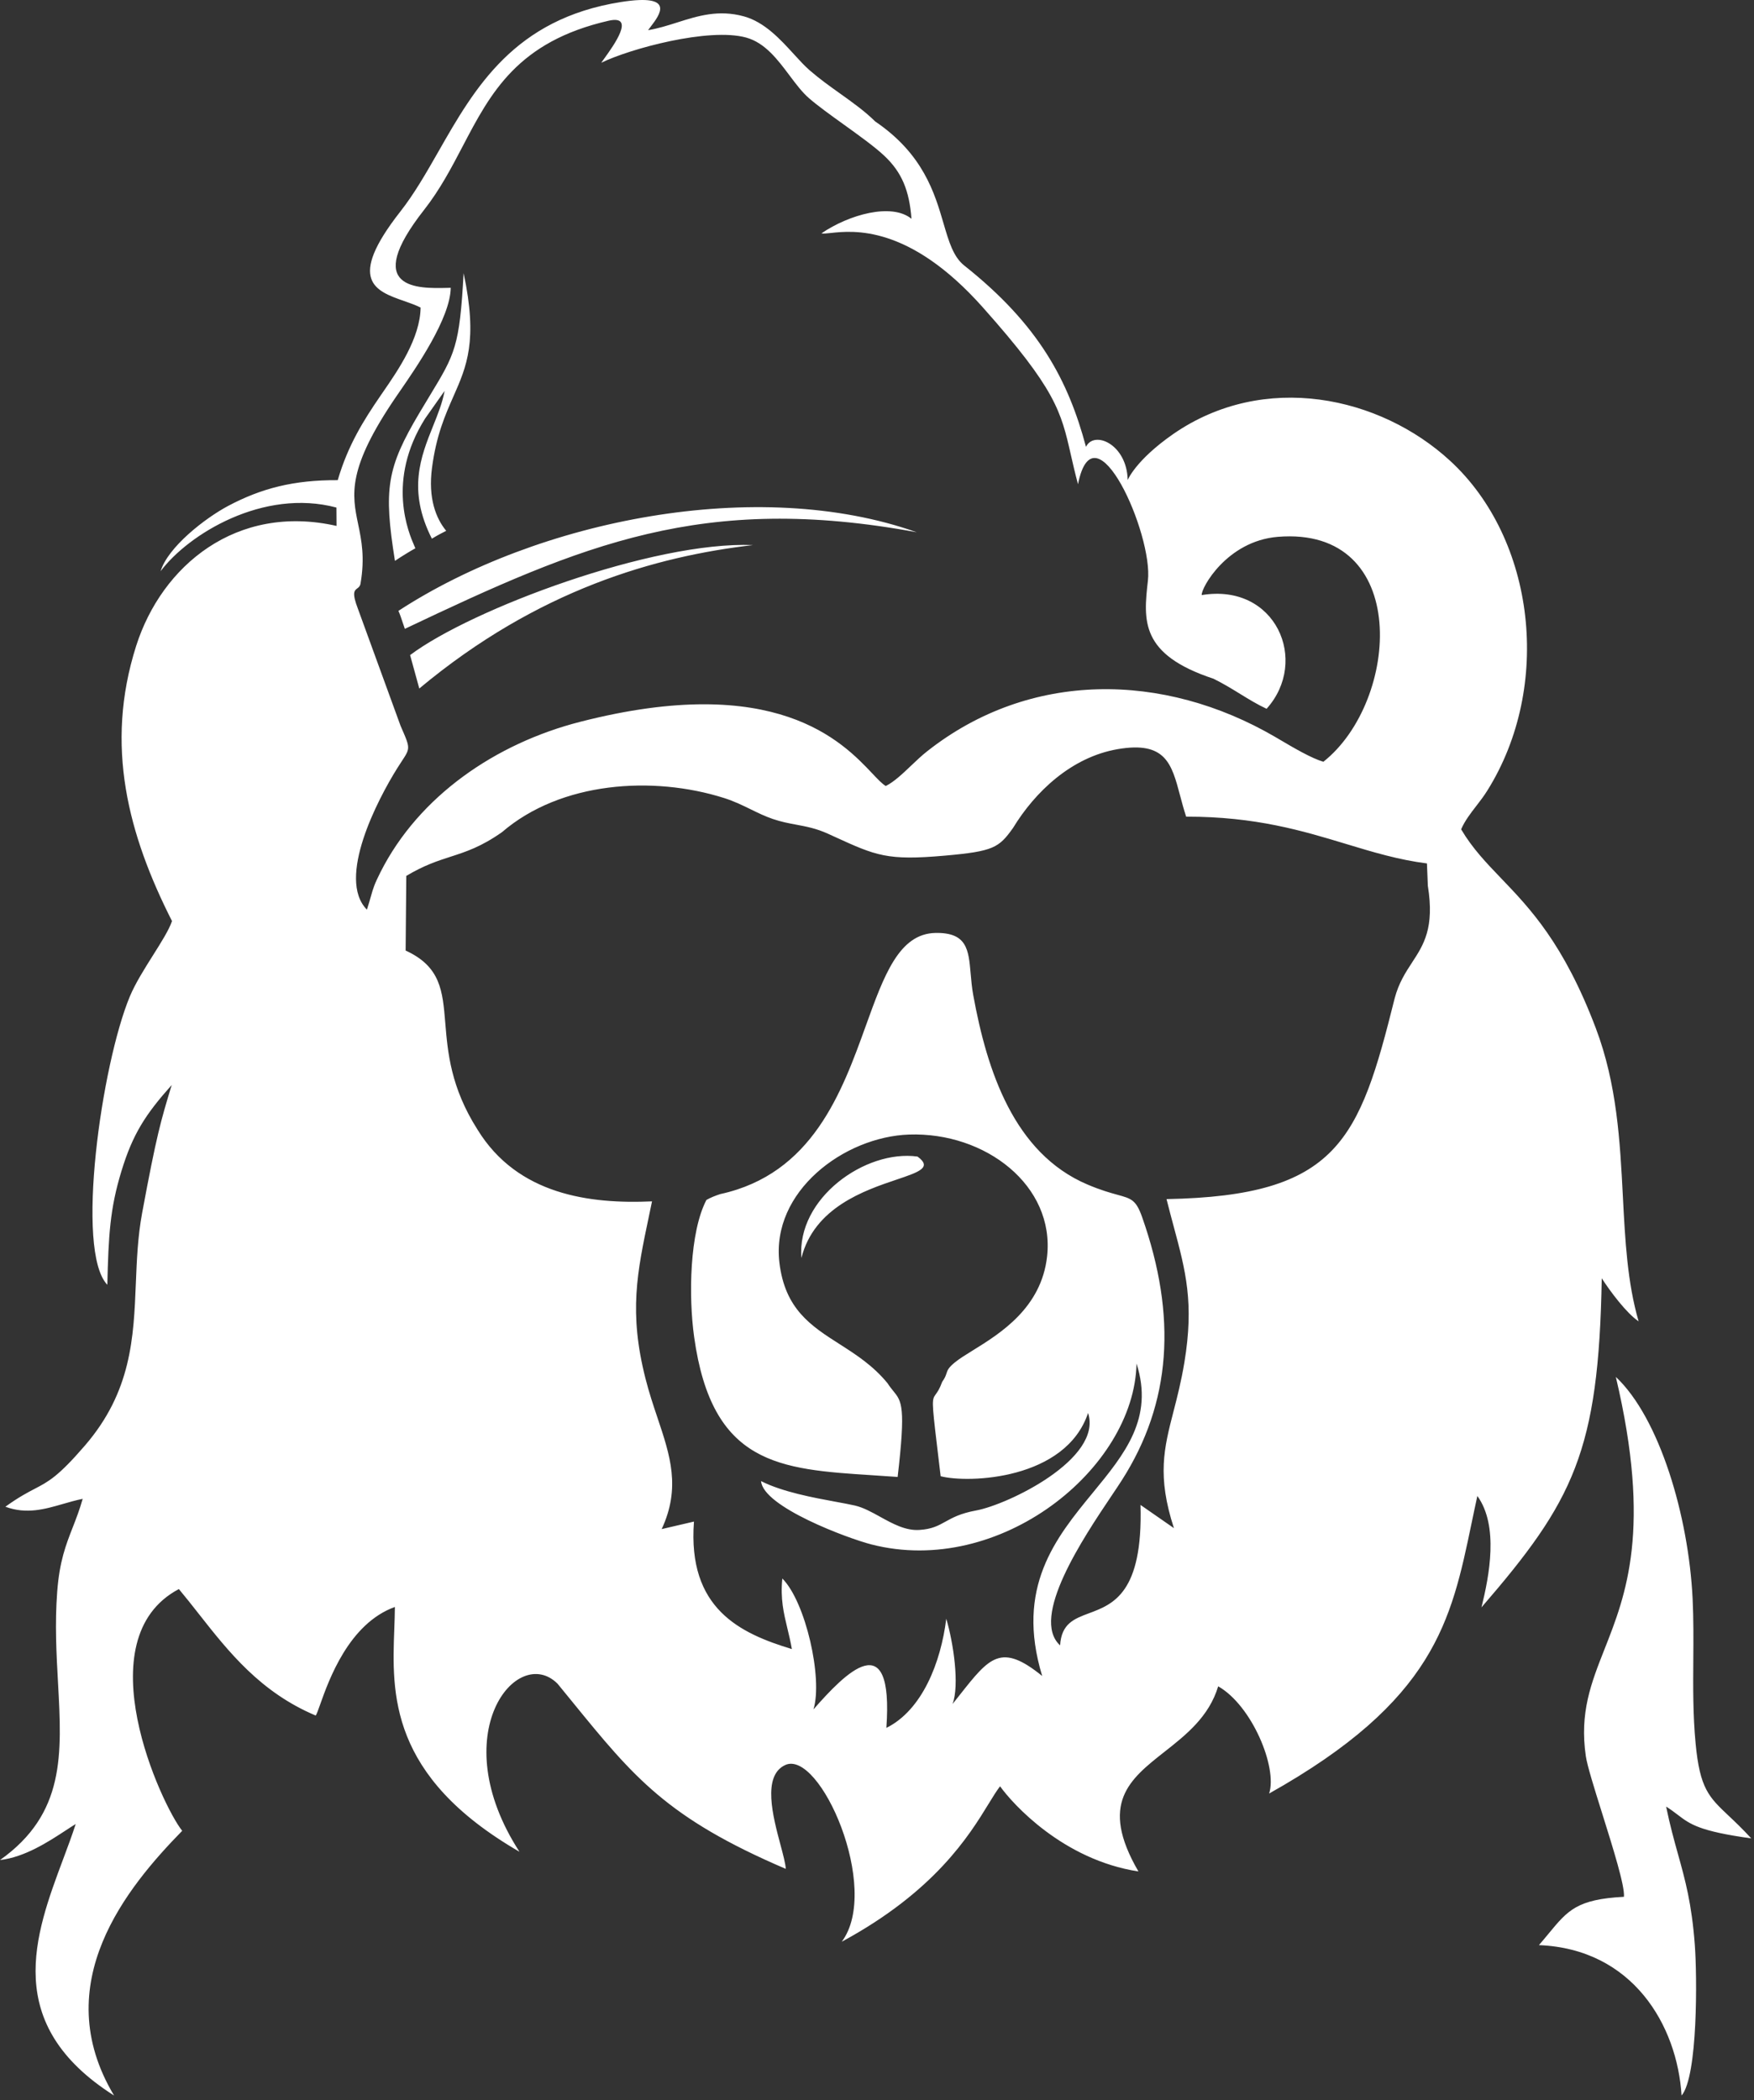 <?xml version="1.0" encoding="UTF-8"?> <svg xmlns="http://www.w3.org/2000/svg" width="294" height="352" viewBox="0 0 294 352" fill="none"><rect x="0" y="0" width="294" height="352" fill="#333333" stroke="none"/> <path fill-rule="evenodd" clip-rule="evenodd" d="M167.63 299.399C169.71 302.309 178.16 311.729 190.82 313.669C184.195 302.275 189.341 298.224 195.183 293.623C198.786 290.787 202.653 287.743 204.19 282.639C209.84 285.859 214.15 296.229 212.73 300.609C240.462 285.054 243.24 271.72 246.65 255.351L246.65 255.349C246.965 253.84 247.285 252.305 247.63 250.739C251.25 255.759 249.63 264.109 248.32 269.409C263.73 251.579 267.98 243.319 268.48 214.249C269.92 216.479 272.63 220.109 274.66 221.469C272.767 214.957 272.401 207.885 272.022 200.554C271.546 191.35 271.048 181.738 267.48 172.319C262.115 158.154 256.443 152.243 251.618 147.215C249.096 144.586 246.805 142.199 244.91 138.999C245.543 137.553 246.48 136.34 247.443 135.094C248.078 134.272 248.724 133.436 249.3 132.509C260.24 115.039 257.36 90.389 243.07 77.239C231.32 66.419 211.92 62.189 196.65 72.749C190.31 77.159 189.02 80.459 189.02 80.459C188.9 74.419 183.37 72.079 182.03 74.899C179.07 63.809 174.16 54.449 161.63 44.509C159.796 43.055 159.052 40.517 158.154 37.451C156.663 32.36 154.745 25.814 146.7 20.359C144.967 18.643 142.909 17.175 140.799 15.67C139.099 14.457 137.365 13.22 135.74 11.809C134.887 11.074 134.008 10.11 133.068 9.081C130.789 6.586 128.158 3.705 124.71 2.749C120.442 1.568 116.976 2.667 113.519 3.763C111.914 4.272 110.311 4.78 108.63 5.059C108.747 4.887 108.906 4.68 109.084 4.448C110.566 2.508 113.343 -1.125 104.08 0.339C86.185 3.16 79.567 14.752 73.512 25.357C71.453 28.963 69.46 32.455 67.11 35.449C58.008 47.048 62.963 48.783 67.719 50.448C68.696 50.79 69.664 51.129 70.5 51.549C70.435 56.669 66.713 62.066 64.263 65.619L64.262 65.621C64.08 65.884 63.906 66.137 63.74 66.379C60.95 70.459 58.33 74.599 56.61 80.479C49.18 80.439 43.79 81.869 38.29 84.769C34.37 86.849 28.15 91.689 26.92 95.739C31.54 89.569 44.1 81.799 56.39 85.069L56.41 88.149C39.63 84.349 27.1 94.819 22.82 108.269C17.5 124.999 21.51 139.919 28.83 154.379C28.332 155.855 27.05 157.887 25.66 160.09C24.233 162.353 22.692 164.796 21.77 166.999C17.02 178.379 12.56 209.689 17.99 215.339C18.19 207.019 18.43 202.609 20.34 196.339C22.24 190.069 24.41 186.749 28.78 181.859L28.765 181.91C26.956 187.872 26.263 190.157 23.82 203.329C23.089 207.268 22.93 211.176 22.773 215.063C22.402 224.206 22.035 233.235 14.24 242.279C9.763 247.473 8.161 248.31 5.826 249.53C4.577 250.182 3.119 250.944 0.9 252.539C4.437 253.842 7.469 252.965 10.558 252.073C11.643 251.759 12.736 251.443 13.86 251.219C13.332 253.076 12.748 254.573 12.182 256.023C11.043 258.94 9.977 261.67 9.59 266.759C9.178 272.167 9.46 277.26 9.723 282.028C10.387 294.042 10.938 304 0 311.759C4.163 311.282 8.156 308.667 11.012 306.796C11.627 306.393 12.19 306.024 12.69 305.719C12.079 307.614 11.34 309.591 10.578 311.627C5.845 324.285 0.247 339.256 19.12 351.229C7.88 332.459 21.38 316.229 30.54 306.859C27.12 302.599 14.13 274.739 29.98 266.339C31.107 267.683 32.21 269.086 33.331 270.512C38.319 276.854 43.653 283.637 52.92 287.539C53.086 287.31 53.323 286.642 53.663 285.686C55.124 281.572 58.48 272.123 66.19 269.339C66.183 270.518 66.137 271.745 66.09 273.016C65.689 283.821 65.174 297.708 87.07 310.369C74.3 290.629 86.7 275.479 93.45 282.199C94.312 283.249 95.136 284.261 95.932 285.238L95.936 285.243C106.252 297.902 111.799 304.709 131.71 313.239C131.663 312.36 131.281 310.928 130.832 309.247C129.555 304.466 127.74 297.67 131.58 295.849C137.41 293.069 147.75 316.569 141.09 325.449C156.712 317.012 162.469 307.618 165.715 302.322C166.455 301.115 167.064 300.121 167.63 299.399ZM257.95 326.019C273.68 326.649 281.13 339.469 281.86 351.229C284.61 347.999 284.47 331.169 284.08 325.989C283.562 319.041 282.471 315.123 281.267 310.799C280.61 308.439 279.92 305.959 279.27 302.799C280.062 303.296 280.661 303.752 281.221 304.179C283.288 305.755 284.812 306.917 293.54 308.129C292.077 306.533 290.833 305.358 289.776 304.359C286.415 301.187 284.925 299.78 284.21 292.189C283.759 287.441 283.793 282.799 283.826 278.159C283.85 274.768 283.875 271.378 283.71 267.949C283.04 254.139 278.18 237.679 270.84 230.779C276.876 256.309 272.535 267.315 268.944 276.417C266.7 282.107 264.748 287.053 265.81 294.339C266.04 295.941 267.245 299.782 268.549 303.938C270.363 309.723 272.369 316.115 272.2 317.919C264.325 318.335 262.8 320.181 259.597 324.06L259.591 324.067C259.094 324.668 258.557 325.318 257.95 326.019ZM120.73 200.139C136.168 196.772 141.105 183.082 145.138 171.898C148.172 163.485 150.694 156.49 156.79 156.369C162.095 156.268 162.348 159.173 162.697 163.177C162.796 164.305 162.901 165.52 163.13 166.779C165.44 179.479 169.96 193.279 182.24 198.519C184.5 199.484 186.107 199.925 187.303 200.254C189.654 200.9 190.419 201.11 191.44 203.999C197.3 220.629 196.35 235.099 188.04 248.099C187.589 248.806 187.002 249.68 186.33 250.681C181.579 257.756 172.6 271.127 177.69 275.779C177.912 272.121 180.042 271.326 182.548 270.39C186.582 268.884 191.59 267.014 191.17 252.239L196.77 256.129C193.918 247.358 195.111 242.73 196.706 236.541C197.32 234.158 197.994 231.542 198.52 228.369C200.177 218.387 198.732 213.012 196.74 205.6L196.739 205.599L196.738 205.595C196.35 204.15 195.941 202.628 195.53 200.979C224.32 200.449 227.84 191.079 233.77 167.329C234.452 164.743 235.587 163.005 236.682 161.329C238.639 158.334 240.465 155.539 239.33 148.459L239.18 144.719C234.413 144.115 230.144 142.823 225.637 141.458C218.355 139.254 210.451 136.861 198.82 136.879C198.416 135.654 198.099 134.46 197.8 133.334C196.385 128 195.37 124.174 187.32 125.569C179.58 126.909 173.49 132.719 169.81 138.759C167.44 142.089 166.54 142.689 158.4 143.409C148.686 144.27 146.87 143.439 139.79 140.201C139.465 140.052 139.129 139.898 138.78 139.739C136.811 138.846 135.153 138.537 133.474 138.223C132.22 137.989 130.955 137.753 129.54 137.269C128.21 136.814 127.046 136.243 125.856 135.66C124.487 134.989 123.083 134.3 121.35 133.749C109.43 129.979 94 130.989 84.14 139.479C80.629 141.942 78.125 142.751 75.541 143.586C73.342 144.296 71.085 145.025 68.1 146.809L67.99 159.319C73.858 162.012 74.191 166.045 74.64 171.489C75.039 176.316 75.529 182.253 80.05 189.349C86.76 200.269 98.86 201.829 109.29 201.359C109.114 202.214 108.939 203.044 108.769 203.853C106.787 213.276 105.381 219.961 108.19 231.039C108.787 233.4 109.515 235.571 110.21 237.641C112.331 243.961 114.134 249.336 110.91 256.289L116.32 255.029C115.21 269.659 124.07 273.769 132.73 276.399C132.513 275.148 132.243 274.029 131.984 272.95C131.36 270.357 130.791 267.994 131.13 264.569C135.03 268.459 137.95 281.329 136.35 286.509C141.63 280.489 149.82 272.029 148.57 289.609C154.58 286.629 157.71 278.629 158.61 271.309C159.81 275.349 160.86 282.439 159.66 285.609C160.083 285.081 160.484 284.573 160.867 284.088C165.875 277.75 167.797 275.317 174.69 280.909C170.161 266.035 176.963 257.755 183.195 250.168C188.523 243.682 193.436 237.702 190.5 228.539C190.15 246.169 167.58 264.389 146.06 258.859C142.21 257.879 127.89 252.579 127.57 248.249C131.162 250.064 136.322 251.016 140.129 251.718L140.13 251.718C141.356 251.944 142.442 252.145 143.29 252.339C144.7 252.664 146.103 253.439 147.534 254.23C149.635 255.391 151.794 256.584 154.12 256.429C156.218 256.293 157.265 255.712 158.468 255.045C159.65 254.389 160.982 253.65 163.61 253.169C168.92 252.199 184.87 244.529 182.38 236.829C178.63 248.039 162.34 248.639 157.67 247.429C157.565 246.549 157.466 245.729 157.375 244.966C156.298 235.986 156.16 234.836 156.621 234.029C156.689 233.911 156.77 233.8 156.862 233.672C157.128 233.306 157.493 232.803 157.93 231.599C158.399 230.956 158.53 230.549 158.646 230.192C158.814 229.672 158.95 229.254 160.04 228.359C160.777 227.751 161.835 227.096 163.058 226.34C167.644 223.503 174.547 219.234 175.51 210.589C176.82 198.699 165.17 189.729 152.38 190.159C141.51 190.529 129.23 199.679 130.64 211.619C131.569 219.43 135.941 222.225 140.693 225.264C143.461 227.033 146.358 228.886 148.78 231.859C149.122 232.396 149.445 232.791 149.736 233.148C151.156 234.89 151.838 235.725 150.46 247.549C149.05 247.445 147.671 247.356 146.324 247.269C130.616 246.257 119.343 245.531 116.35 224.089C115.4 217.299 115.58 206.519 118.41 201.119C119.11 200.719 119.9 200.409 120.73 200.139ZM134.33 210.839C133.52 200.819 145.08 192.639 153.79 193.849C156.302 195.681 154.052 196.44 150.284 197.712C144.918 199.523 136.475 202.373 134.33 210.839ZM67.016 65.589C66.793 65.912 66.59 66.207 66.41 66.469C58.116 78.61 59.002 82.886 60.035 87.87C60.588 90.542 61.184 93.418 60.43 97.819C60.349 98.269 60.112 98.448 59.882 98.621C59.401 98.984 58.948 99.326 60.01 102.079L67.14 121.649C68.092 123.84 68.508 124.727 68.392 125.539C68.28 126.321 67.674 127.032 66.58 128.769C63.33 133.959 56.37 147.249 61.5 152.469C61.815 151.481 62.013 150.785 62.175 150.215C62.556 148.871 62.736 148.236 63.79 146.149C70.24 133.419 83.06 124.619 97.22 120.989C130.057 112.567 141.211 124.353 146.208 129.633C147.144 130.622 147.864 131.383 148.47 131.739C149.851 131.055 151.273 129.702 152.712 128.334C153.607 127.482 154.509 126.625 155.41 125.919C172.63 112.339 195.01 112.599 213.73 123.509C214.003 123.669 214.294 123.84 214.599 124.019C216.838 125.338 219.813 127.09 221.82 127.679C234.66 117.519 236.57 88.139 214.17 89.979C205.62 90.689 201.29 98.609 201.43 99.739C213.86 97.679 219.5 110.799 212.3 118.799C210.721 118.061 209.316 117.197 207.864 116.304C206.482 115.454 205.057 114.578 203.4 113.759C191.1 109.699 191.64 104.029 192.41 97.319C193.3 89.549 183.44 67.429 180.69 81.159C180.192 79.298 179.826 77.693 179.494 76.232C177.846 68.988 177.004 65.29 164.73 51.509C152.376 37.63 143.014 38.643 139.236 39.052C138.506 39.131 137.985 39.187 137.69 39.109C142.32 35.959 149.44 33.959 152.78 36.669C152.42 31.979 151.19 28.889 148.21 26.099C146.605 24.591 144.021 22.734 141.467 20.898C139.279 19.326 137.113 17.77 135.6 16.459C134.448 15.459 133.407 14.071 132.328 12.633C130.345 9.987 128.235 7.174 125.08 6.299C118.83 4.569 105.59 8.169 100.78 10.519C100.898 10.347 101.062 10.119 101.257 9.849C102.884 7.593 106.586 2.46 102.04 3.469C86.746 6.96 82.235 15.576 77.558 24.509C75.669 28.116 73.754 31.775 71.09 35.169C60.539 48.604 70.109 48.371 74.981 48.252C75.179 48.248 75.369 48.243 75.55 48.239C75.485 53.328 69.771 61.6 67.016 65.589ZM68.74 109.799C78.94 102.119 109.49 90.669 126.22 91.359C109.99 93.239 90.2 98.779 70.28 115.399L68.74 109.799ZM153.66 89.209C117.78 82.589 97.74 91.209 67.86 105.399C67.745 105.085 67.623 104.718 67.499 104.341C67.266 103.638 67.021 102.897 66.78 102.389C90.18 87.129 127.02 79.759 153.66 89.209ZM66.2 94.009C64.28 81.969 64.81 78.459 70.3 69.209C70.938 68.136 71.516 67.183 72.04 66.318C76.286 59.313 77.034 58.08 77.71 45.779C80.124 57.109 78.23 61.397 75.993 66.462C74.624 69.561 73.127 72.95 72.41 78.419C71.74 83.529 73.08 86.899 74.79 88.969C74.755 88.987 74.719 89.006 74.68 89.026C74.172 89.284 73.328 89.713 72.39 90.289C68.267 82.167 70.538 76.518 72.597 71.393C73.401 69.394 74.172 67.475 74.52 65.519L71.25 70.159C64.687 80.587 68.538 89.408 69.462 91.526C69.535 91.693 69.59 91.818 69.62 91.899C68.91 92.279 67.03 93.429 66.2 94.009Z" fill="white"></path> </svg> 